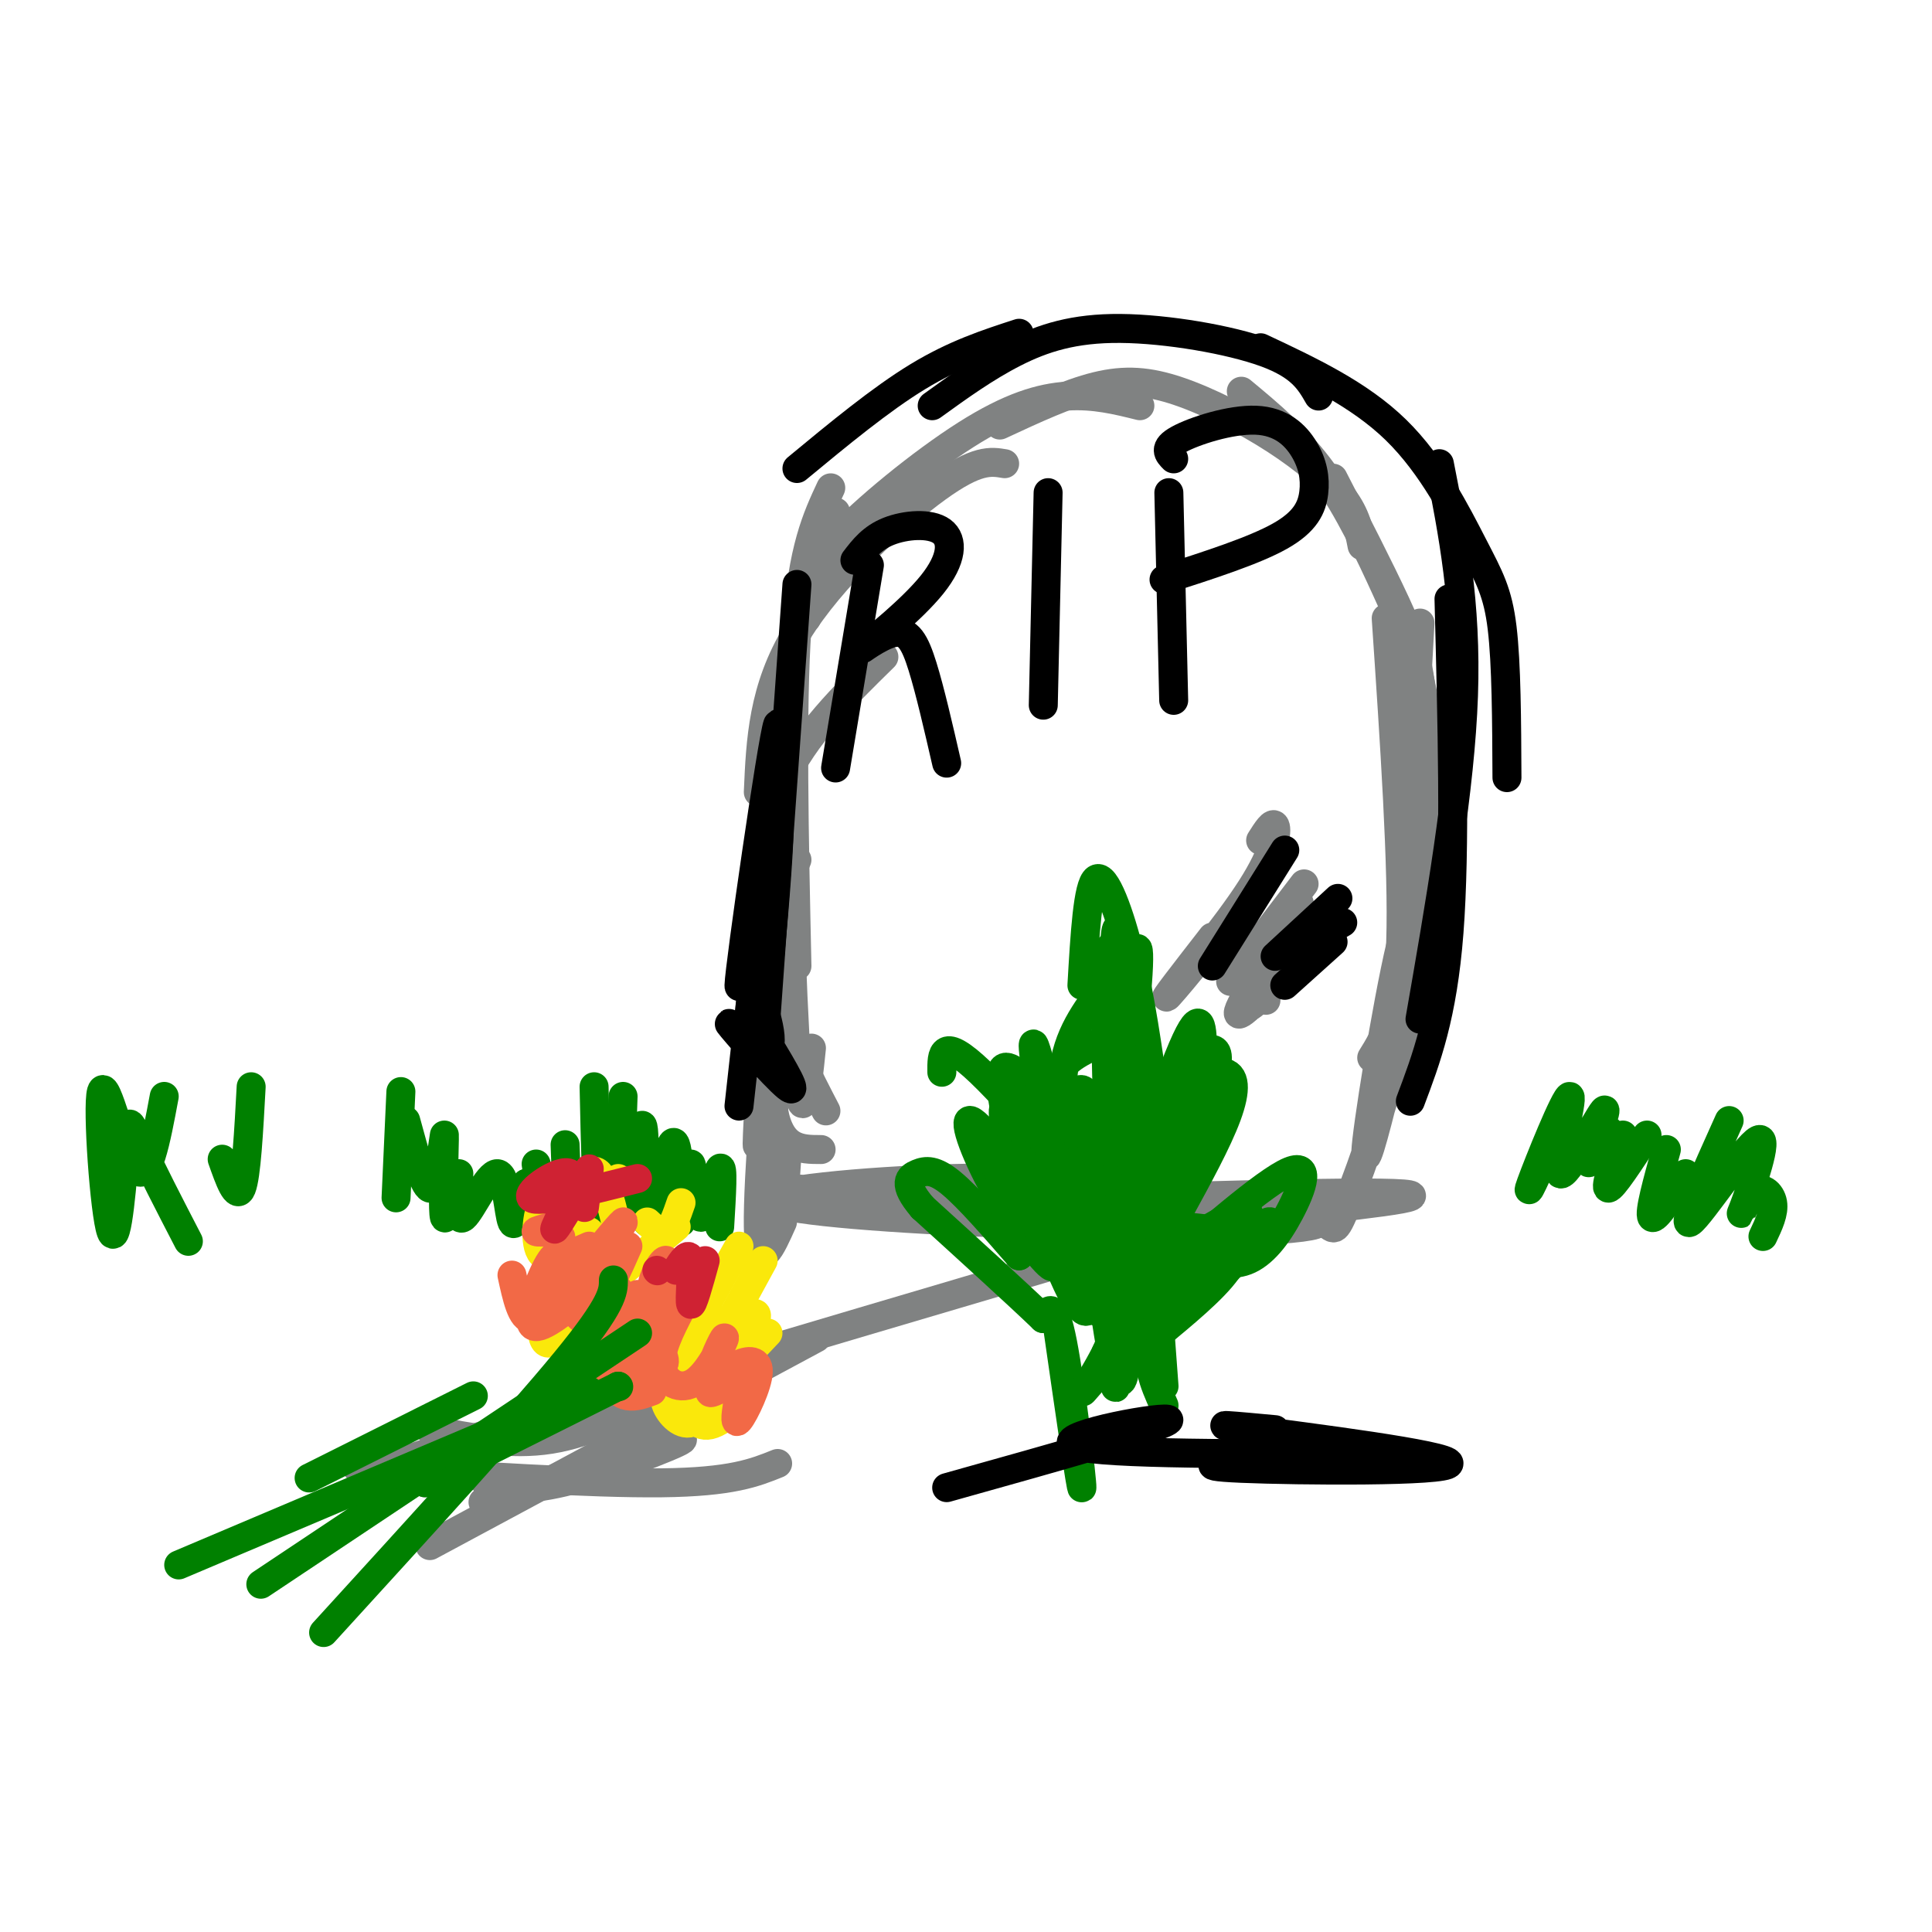 <svg viewBox='0 0 400 400' version='1.1' xmlns='http://www.w3.org/2000/svg' xmlns:xlink='http://www.w3.org/1999/xlink'><g fill='none' stroke='rgb(128,130,130)' stroke-width='6' stroke-linecap='round' stroke-linejoin='round'><path d='M156,225c-0.750,-7.083 -1.500,-14.167 0,-22c1.500,-7.833 5.250,-16.417 9,-25'/><path d='M156,195c0.750,-11.583 1.500,-23.167 6,-33c4.500,-9.833 12.750,-17.917 21,-26'/><path d='M157,164c0.467,-10.711 0.933,-21.422 8,-33c7.067,-11.578 20.733,-24.022 29,-30c8.267,-5.978 11.133,-5.489 14,-5'/><path d='M167,125c0.018,-3.256 0.036,-6.512 6,-13c5.964,-6.488 17.875,-16.208 27,-22c9.125,-5.792 15.464,-7.655 21,-8c5.536,-0.345 10.268,0.827 15,2'/><path d='M207,88c7.029,-3.271 14.057,-6.542 20,-8c5.943,-1.458 10.799,-1.102 17,1c6.201,2.102 13.746,5.951 20,10c6.254,4.049 11.215,8.300 14,12c2.785,3.700 3.392,6.850 4,10'/><path d='M257,81c5.904,4.901 11.809,9.802 17,17c5.191,7.198 9.670,16.692 13,24c3.330,7.308 5.512,12.429 7,19c1.488,6.571 2.282,14.592 2,21c-0.282,6.408 -1.641,11.204 -3,16'/><path d='M276,99c4.778,9.289 9.556,18.578 13,26c3.444,7.422 5.556,12.978 6,29c0.444,16.022 -0.778,42.511 -2,69'/><path d='M287,128c1.750,25.917 3.500,51.833 3,67c-0.500,15.167 -3.250,19.583 -6,24'/><path d='M172,101c-2.917,6.250 -5.833,12.500 -7,29c-1.167,16.500 -0.583,43.250 0,70'/><path d='M173,106c-3.095,4.940 -6.190,9.881 -8,23c-1.810,13.119 -2.333,34.417 -3,49c-0.667,14.583 -1.476,22.452 0,30c1.476,7.548 5.238,14.774 9,22'/><path d='M167,128c-1.844,0.778 -3.689,1.556 -4,21c-0.311,19.444 0.911,57.556 2,72c1.089,14.444 2.044,5.222 3,-4'/><path d='M162,146c-2.167,36.000 -4.333,72.000 -5,85c-0.667,13.000 0.167,3.000 1,-7'/><path d='M162,184c-1.667,18.000 -3.333,36.000 -2,45c1.333,9.000 5.667,9.000 10,9'/><path d='M158,168c1.083,32.667 2.167,65.333 3,77c0.833,11.667 1.417,2.333 2,-7'/><path d='M161,194c-2.083,25.083 -4.167,50.167 -4,60c0.167,9.833 2.583,4.417 5,-1'/><path d='M162,246c24.685,1.355 49.371,2.709 59,2c9.629,-0.709 4.202,-3.483 -11,-4c-15.202,-0.517 -40.178,1.222 -48,3c-7.822,1.778 1.509,3.594 22,5c20.491,1.406 52.140,2.402 58,2c5.860,-0.402 -14.070,-2.201 -34,-4'/><path d='M208,250c-13.000,-1.000 -28.500,-1.500 -44,-2'/><path d='M159,248c29.600,3.268 59.199,6.536 83,7c23.801,0.464 41.802,-1.876 23,-3c-18.802,-1.124 -74.408,-1.033 -71,-2c3.408,-0.967 65.831,-2.990 88,-3c22.169,-0.010 4.085,1.995 -14,4'/><path d='M268,251c-3.360,0.854 -4.759,0.990 -3,1c1.759,0.010 6.677,-0.106 9,1c2.323,1.106 2.051,3.435 5,-4c2.949,-7.435 9.120,-24.632 12,-39c2.880,-14.368 2.468,-25.907 0,-18c-2.468,7.907 -6.991,35.259 -8,44c-1.009,8.741 1.495,-1.130 4,-11'/><path d='M287,225c0.833,-4.000 0.917,-8.500 1,-13'/><path d='M261,174c1.274,-2.012 2.548,-4.024 3,-3c0.452,1.024 0.083,5.083 -5,13c-5.083,7.917 -14.881,19.690 -17,22c-2.119,2.310 3.440,-4.845 9,-12'/><path d='M270,183c-8.327,10.923 -16.655,21.845 -15,20c1.655,-1.845 13.292,-16.458 14,-16c0.708,0.458 -9.512,15.988 -12,21c-2.488,5.012 2.756,-0.494 8,-6'/><path d='M272,193c-6.083,6.833 -12.167,13.667 -13,15c-0.833,1.333 3.583,-2.833 8,-7'/><path d='M262,207c0.000,0.000 0.100,0.100 0.1,0.1'/><path d='M294,129c0.000,0.000 -2.000,36.000 -2,36'/><path d='M291,136c0.000,0.000 0.000,32.000 0,32'/></g>
<g fill='none' stroke='rgb(0,128,0)' stroke-width='6' stroke-linecap='round' stroke-linejoin='round'><path d='M82,248c0.000,0.000 1.000,-22.000 1,-22'/><path d='M84,232c1.833,6.750 3.667,13.500 5,14c1.333,0.500 2.167,-5.250 3,-11'/><path d='M92,236c-0.167,7.417 -0.333,14.833 0,16c0.333,1.167 1.167,-3.917 2,-9'/><path d='M95,243c-0.298,5.167 -0.595,10.333 1,9c1.595,-1.333 5.083,-9.167 7,-9c1.917,0.167 2.262,8.333 3,10c0.738,1.667 1.869,-3.167 3,-8'/><path d='M109,245c0.333,2.917 0.667,5.833 1,6c0.333,0.167 0.667,-2.417 1,-5'/><path d='M111,241c0.667,4.333 1.333,8.667 2,10c0.667,1.333 1.333,-0.333 2,-2'/><path d='M117,237c0.167,5.000 0.333,10.000 1,11c0.667,1.000 1.833,-2.000 3,-5'/><path d='M123,225c0.250,11.583 0.500,23.167 1,26c0.500,2.833 1.250,-3.083 2,-9'/><path d='M129,227c-0.459,12.941 -0.919,25.882 0,24c0.919,-1.882 3.215,-18.587 4,-18c0.785,0.587 0.057,18.466 1,20c0.943,1.534 3.555,-13.276 5,-16c1.445,-2.724 1.722,6.638 2,16'/><path d='M141,253c0.705,-1.107 1.467,-11.874 2,-12c0.533,-0.126 0.836,10.389 2,11c1.164,0.611 3.190,-8.683 4,-10c0.810,-1.317 0.405,5.341 0,12'/><path d='M52,225c-0.500,9.250 -1.000,18.500 -2,21c-1.000,2.500 -2.500,-1.750 -4,-6'/><path d='M34,227c-1.705,9.169 -3.409,18.338 -6,15c-2.591,-3.338 -6.067,-19.185 -7,-16c-0.933,3.185 0.678,25.400 2,29c1.322,3.600 2.356,-11.415 3,-18c0.644,-6.585 0.898,-4.738 3,0c2.102,4.738 6.051,12.369 10,20'/><path d='M321,237c-2.738,6.035 -5.477,12.069 -4,8c1.477,-4.069 7.169,-18.242 8,-18c0.831,0.242 -3.200,14.900 -2,16c1.200,1.100 7.631,-11.358 9,-13c1.369,-1.642 -2.323,7.531 -3,10c-0.677,2.469 1.662,-1.765 4,-6'/><path d='M336,235c-1.917,5.500 -3.833,11.000 -3,11c0.833,0.000 4.417,-5.500 8,-11'/><path d='M345,238c-1.833,6.583 -3.667,13.167 -3,14c0.667,0.833 3.833,-4.083 7,-9'/><path d='M358,232c-5.065,11.251 -10.129,22.503 -8,21c2.129,-1.503 11.452,-15.759 14,-17c2.548,-1.241 -1.678,10.533 -3,14c-1.322,3.467 0.259,-1.374 2,-3c1.741,-1.626 3.640,-0.036 4,2c0.360,2.036 -0.820,4.518 -2,7'/></g>
<g fill='none' stroke='rgb(128,130,130)' stroke-width='6' stroke-linecap='round' stroke-linejoin='round'><path d='M89,320c0.000,0.000 80.000,-43.000 80,-43'/><path d='M88,307c1.422,-1.667 2.844,-3.333 -2,-3c-4.844,0.333 -15.956,2.667 5,-4c20.956,-6.667 73.978,-22.333 127,-38'/><path d='M89,296c8.333,1.667 16.667,3.333 25,2c8.333,-1.333 16.667,-5.667 25,-10'/><path d='M74,304c24.250,1.583 48.500,3.167 63,3c14.500,-0.167 19.250,-2.083 24,-4'/><path d='M101,308c4.778,0.333 9.556,0.667 19,-2c9.444,-2.667 23.556,-8.333 21,-8c-2.556,0.333 -21.778,6.667 -41,13'/></g>
<g fill='none' stroke='rgb(250,232,11)' stroke-width='6' stroke-linecap='round' stroke-linejoin='round'><path d='M117,250c-1.938,-1.385 -3.876,-2.770 -5,0c-1.124,2.770 -1.434,9.695 1,10c2.434,0.305 7.611,-6.011 9,-5c1.389,1.011 -1.011,9.349 -1,13c0.011,3.651 2.432,2.615 4,1c1.568,-1.615 2.284,-3.807 3,-6'/><path d='M128,264c0.000,0.000 12.000,-10.000 12,-10'/><path d='M134,253c1.417,1.333 2.833,2.667 4,2c1.167,-0.667 2.083,-3.333 3,-6'/><path d='M128,244c-3.178,1.556 -6.356,3.111 -7,2c-0.644,-1.111 1.244,-4.889 3,-3c1.756,1.889 3.378,9.444 5,17'/><path d='M142,270c-2.244,7.036 -4.488,14.071 -1,13c3.488,-1.071 12.708,-10.250 15,-11c2.292,-0.750 -2.345,6.929 -3,9c-0.655,2.071 2.673,-1.464 6,-5'/><path d='M152,272c0.000,0.000 6.000,-11.000 6,-11'/><path d='M153,258c-4.083,7.250 -8.167,14.500 -9,17c-0.833,2.500 1.583,0.250 4,-2'/><path d='M113,265c-0.829,6.944 -1.657,13.887 1,13c2.657,-0.887 8.800,-9.605 9,-10c0.200,-0.395 -5.544,7.533 -6,9c-0.456,1.467 4.377,-3.528 6,-3c1.623,0.528 0.035,6.579 0,9c-0.035,2.421 1.482,1.210 3,0'/><path d='M139,285c-0.975,1.869 -1.951,3.739 -1,6c0.951,2.261 3.828,4.915 6,3c2.172,-1.915 3.640,-8.397 3,-10c-0.640,-1.603 -3.388,1.673 -4,5c-0.612,3.327 0.912,6.703 4,6c3.088,-0.703 7.739,-5.487 8,-8c0.261,-2.513 -3.870,-2.757 -8,-3'/><path d='M132,269c0.000,0.000 -8.000,-2.000 -8,-2'/></g>
<g fill='none' stroke='rgb(242,105,70)' stroke-width='6' stroke-linecap='round' stroke-linejoin='round'><path d='M122,264c-1.903,2.027 -3.806,4.055 -3,5c0.806,0.945 4.321,0.809 5,0c0.679,-0.809 -1.478,-2.289 -3,-2c-1.522,0.289 -2.410,2.347 -2,4c0.410,1.653 2.117,2.901 4,3c1.883,0.099 3.941,-0.950 6,-2'/><path d='M121,264c4.340,-5.761 8.679,-11.522 8,-11c-0.679,0.522 -6.378,7.325 -9,11c-2.622,3.675 -2.167,4.220 -1,5c1.167,0.780 3.048,1.794 5,0c1.952,-1.794 3.976,-6.397 6,-11'/><path d='M132,268c1.333,2.042 2.667,4.083 4,2c1.333,-2.083 2.667,-8.292 2,-9c-0.667,-0.708 -3.333,4.083 -3,6c0.333,1.917 3.667,0.958 7,0'/><path d='M141,271c-2.268,4.397 -4.536,8.794 -4,12c0.536,3.206 3.876,5.220 7,3c3.124,-2.220 6.033,-8.675 6,-9c-0.033,-0.325 -3.010,5.478 -3,8c0.010,2.522 3.005,1.761 6,1'/><path d='M153,289c-0.560,3.174 -1.120,6.348 0,5c1.120,-1.348 3.919,-7.217 4,-10c0.081,-2.783 -2.555,-2.480 -5,-1c-2.445,1.480 -4.699,4.137 -5,5c-0.301,0.863 1.349,-0.069 3,-1'/><path d='M129,259c-2.417,2.417 -4.833,4.833 -5,5c-0.167,0.167 1.917,-1.917 4,-4'/><path d='M115,262c-1.333,3.583 -2.667,7.167 -3,8c-0.333,0.833 0.333,-1.083 1,-3'/><path d='M106,264c0.998,4.620 1.997,9.241 4,9c2.003,-0.241 5.011,-5.343 6,-9c0.989,-3.657 -0.041,-5.869 -2,-3c-1.959,2.869 -4.845,10.820 -4,13c0.845,2.180 5.423,-1.410 10,-5'/><path d='M117,269c1.813,1.989 3.625,3.979 6,3c2.375,-0.979 5.312,-4.925 5,-5c-0.312,-0.075 -3.873,3.722 -5,6c-1.127,2.278 0.182,3.036 3,1c2.818,-2.036 7.147,-6.865 8,-5c0.853,1.865 -1.770,10.425 -2,14c-0.230,3.575 1.934,2.164 3,0c1.066,-2.164 1.033,-5.082 1,-8'/><path d='M126,285c4.753,-0.365 9.505,-0.731 11,-2c1.495,-1.269 -0.268,-3.442 -2,-5c-1.732,-1.558 -3.433,-2.500 -5,-1c-1.567,1.500 -2.999,5.442 -3,8c-0.001,2.558 1.428,3.731 3,4c1.572,0.269 3.286,-0.365 5,-1'/><path d='M123,278c-1.553,3.935 -3.107,7.869 -2,7c1.107,-0.869 4.874,-6.542 5,-8c0.126,-1.458 -3.389,1.300 -4,3c-0.611,1.700 1.683,2.343 3,2c1.317,-0.343 1.659,-1.671 2,-3'/></g>
<g fill='none' stroke='rgb(0,128,0)' stroke-width='6' stroke-linecap='round' stroke-linejoin='round'><path d='M127,265c0.000,2.417 0.000,4.833 -10,17c-10.000,12.167 -30.000,34.083 -50,56'/><path d='M132,276c0.000,0.000 -78.000,52.000 -78,52'/><path d='M128,287c0.000,0.000 0.100,0.100 0.1,0.1'/><path d='M128,287c0.000,0.000 -40.000,20.000 -40,20'/><path d='M122,288c0.000,0.000 -85.000,36.000 -85,36'/><path d='M98,289c0.000,0.000 -34.000,17.000 -34,17'/><path d='M219,275c2.467,17.156 4.933,34.311 5,33c0.067,-1.311 -2.267,-21.089 -4,-30c-1.733,-8.911 -2.867,-6.956 -4,-5'/><path d='M216,273c-4.833,-4.667 -14.917,-13.833 -25,-23'/><path d='M191,250c-4.345,-5.083 -2.708,-6.292 -1,-7c1.708,-0.708 3.488,-0.917 7,2c3.512,2.917 8.756,8.958 14,15'/><path d='M211,260c1.833,-1.833 -0.583,-13.917 -3,-26'/><path d='M208,234c-0.500,-5.000 -0.250,-4.500 0,-4'/><path d='M208,230c-0.444,-2.978 -1.556,-8.422 0,-9c1.556,-0.578 5.778,3.711 10,8'/><path d='M218,229c2.500,4.167 3.750,10.583 5,17'/><path d='M223,246c-0.244,-1.400 -3.356,-13.400 -3,-22c0.356,-8.600 4.178,-13.800 8,-19'/><path d='M228,205c1.667,-1.667 1.833,3.667 2,9'/><path d='M230,214c-1.964,2.369 -7.875,3.792 -10,7c-2.125,3.208 -0.464,8.202 1,10c1.464,1.798 2.732,0.399 4,-1'/><path d='M224,204c0.600,-10.422 1.200,-20.844 3,-22c1.800,-1.156 4.800,6.956 7,16c2.200,9.044 3.600,19.022 5,29'/><path d='M239,227c-0.111,7.933 -2.889,13.267 -3,13c-0.111,-0.267 2.444,-6.133 5,-12'/><path d='M241,228c3.310,-3.512 9.083,-6.292 12,-6c2.917,0.292 2.976,3.655 1,9c-1.976,5.345 -5.988,12.673 -10,20'/><path d='M244,251c-2.000,3.733 -2.000,3.067 0,3c2.000,-0.067 6.000,0.467 10,1'/><path d='M254,255c2.222,1.311 2.778,4.089 0,8c-2.778,3.911 -8.889,8.956 -15,14'/><path d='M239,277c-2.167,4.667 -0.083,9.333 2,14'/></g>
<g fill='none' stroke='rgb(0,0,0)' stroke-width='6' stroke-linecap='round' stroke-linejoin='round'><path d='M196,308c22.956,-6.422 45.911,-12.844 46,-14c0.089,-1.156 -22.689,2.956 -20,5c2.689,2.044 30.844,2.022 59,2'/><path d='M281,301c9.833,0.167 4.917,-0.417 0,-1'/><path d='M264,296c-8.054,-0.750 -16.107,-1.500 -5,0c11.107,1.500 41.375,5.250 41,7c-0.375,1.750 -31.393,1.500 -43,1c-11.607,-0.500 -3.804,-1.250 4,-2'/></g>
<g fill='none' stroke='rgb(0,128,0)' stroke-width='6' stroke-linecap='round' stroke-linejoin='round'><path d='M230,246c0.373,22.038 0.746,44.077 1,41c0.254,-3.077 0.388,-31.268 1,-44c0.612,-12.732 1.703,-10.005 2,4c0.297,14.005 -0.201,39.287 -2,39c-1.799,-0.287 -4.900,-26.144 -8,-52'/><path d='M224,234c0.677,3.424 6.369,37.984 8,43c1.631,5.016 -0.800,-19.513 -3,-34c-2.200,-14.487 -4.170,-18.932 -6,-17c-1.830,1.932 -3.522,10.239 -2,22c1.522,11.761 6.256,26.974 5,19c-1.256,-7.974 -8.502,-39.135 -11,-48c-2.498,-8.865 -0.249,4.568 2,18'/><path d='M217,237c3.170,9.556 10.095,24.445 9,19c-1.095,-5.445 -10.211,-31.225 -11,-30c-0.789,1.225 6.747,29.455 7,33c0.253,3.545 -6.778,-17.596 -10,-25c-3.222,-7.404 -2.637,-1.070 0,8c2.637,9.070 7.325,20.877 10,26c2.675,5.123 3.338,3.561 4,2'/><path d='M226,270c2.673,-12.584 7.354,-45.043 9,-61c1.646,-15.957 0.256,-15.411 -1,-6c-1.256,9.411 -2.376,27.688 -3,24c-0.624,-3.688 -0.750,-29.339 0,-34c0.750,-4.661 2.375,11.670 4,28'/><path d='M235,221c-0.447,10.859 -3.563,24.008 -5,15c-1.437,-9.008 -1.194,-40.173 0,-40c1.194,0.173 3.341,31.686 2,52c-1.341,20.314 -6.169,29.431 -4,20c2.169,-9.431 11.334,-37.409 16,-49c4.666,-11.591 4.833,-6.796 5,-2'/><path d='M249,217c-4.651,6.111 -18.778,22.387 -19,22c-0.222,-0.387 13.460,-17.438 19,-21c5.540,-3.562 2.939,6.365 -3,17c-5.939,10.635 -15.214,21.979 -14,18c1.214,-3.979 12.918,-23.280 17,-28c4.082,-4.720 0.541,5.140 -3,15'/><path d='M246,240c-4.120,9.498 -12.919,25.744 -12,19c0.919,-6.744 11.556,-36.478 10,-35c-1.556,1.478 -15.303,34.167 -16,40c-0.697,5.833 11.658,-15.191 14,-17c2.342,-1.809 -5.329,15.595 -13,33'/><path d='M229,280c-3.972,7.871 -7.404,11.047 -2,5c5.404,-6.047 19.642,-21.319 22,-25c2.358,-3.681 -7.165,4.228 -12,8c-4.835,3.772 -4.981,3.409 2,-3c6.981,-6.409 21.088,-18.862 27,-22c5.912,-3.138 3.630,3.040 1,8c-2.630,4.960 -5.609,8.703 -9,10c-3.391,1.297 -7.196,0.149 -11,-1'/><path d='M247,260c-3.058,-0.176 -5.202,-0.115 -1,-3c4.202,-2.885 14.750,-8.715 12,-5c-2.750,3.715 -18.799,16.975 -17,16c1.799,-0.975 21.446,-16.186 22,-15c0.554,1.186 -17.985,18.767 -25,25c-7.015,6.233 -2.508,1.116 2,-4'/><path d='M240,274c0.000,-5.200 -1.000,-16.200 -1,-15c0.000,1.200 1.000,14.600 2,28'/><path d='M195,222c-0.041,-3.862 -0.082,-7.724 8,0c8.082,7.724 24.286,27.036 28,34c3.714,6.964 -5.063,1.582 -13,-6c-7.937,-7.582 -15.035,-17.362 -17,-18c-1.965,-0.638 1.202,7.867 6,16c4.798,8.133 11.228,15.895 11,14c-0.228,-1.895 -7.114,-13.448 -14,-25'/><path d='M204,237c-3.333,-5.400 -4.667,-6.400 -2,-2c2.667,4.400 9.333,14.200 16,24'/></g>
<g fill='none' stroke='rgb(0,0,0)' stroke-width='6' stroke-linecap='round' stroke-linejoin='round'><path d='M180,117c0.000,0.000 -7.000,42.000 -7,42'/><path d='M177,116c1.776,-2.316 3.552,-4.632 7,-6c3.448,-1.368 8.567,-1.788 11,0c2.433,1.788 2.180,5.783 -2,11c-4.180,5.217 -12.285,11.656 -14,13c-1.715,1.344 2.961,-2.407 6,-3c3.039,-0.593 4.440,1.974 6,7c1.560,5.026 3.280,12.513 5,20'/><path d='M217,102c0.000,0.000 -1.000,44.000 -1,44'/><path d='M242,102c0.000,0.000 1.000,43.000 1,43'/><path d='M243,95c-1.107,-1.113 -2.214,-2.226 1,-4c3.214,-1.774 10.748,-4.207 16,-4c5.252,0.207 8.222,3.056 10,6c1.778,2.944 2.363,5.985 2,9c-0.363,3.015 -1.675,6.004 -7,9c-5.325,2.996 -14.662,5.998 -24,9'/><path d='M266,176c0.000,0.000 -15.000,24.000 -15,24'/><path d='M277,186c0.000,0.000 -13.000,12.000 -13,12'/><path d='M278,191c-3.583,2.000 -7.167,4.000 -8,5c-0.833,1.000 1.083,1.000 3,1'/><path d='M276,195c0.000,0.000 -10.000,9.000 -10,9'/><path d='M165,121c0.000,0.000 -7.000,98.000 -7,98'/><path d='M165,97c8.667,-7.167 17.333,-14.333 25,-19c7.667,-4.667 14.333,-6.833 21,-9'/><path d='M193,84c5.524,-3.988 11.048,-7.976 17,-11c5.952,-3.024 12.333,-5.083 22,-5c9.667,0.083 22.619,2.310 30,5c7.381,2.690 9.190,5.845 11,9'/><path d='M261,72c10.196,4.792 20.393,9.583 28,17c7.607,7.417 12.625,17.458 16,24c3.375,6.542 5.107,9.583 6,17c0.893,7.417 0.946,19.208 1,31'/><path d='M298,96c2.833,14.417 5.667,28.833 5,48c-0.667,19.167 -4.833,43.083 -9,67'/><path d='M300,124c0.667,25.833 1.333,51.667 0,69c-1.333,17.333 -4.667,26.167 -8,35'/><path d='M159,216c3.317,5.557 6.635,11.113 4,9c-2.635,-2.113 -11.222,-11.896 -12,-13c-0.778,-1.104 6.252,6.472 8,5c1.748,-1.472 -1.786,-11.992 -3,-13c-1.214,-1.008 -0.107,7.496 1,16'/><path d='M157,220c1.699,-12.596 5.445,-52.088 4,-52c-1.445,0.088 -8.081,39.754 -8,36c0.081,-3.754 6.880,-50.930 8,-54c1.120,-3.070 -3.440,37.965 -8,79'/></g>
<g fill='none' stroke='rgb(242,105,70)' stroke-width='6' stroke-linecap='round' stroke-linejoin='round'><path d='M114,254c-1.583,0.417 -3.167,0.833 -3,1c0.167,0.167 2.083,0.083 4,0'/><path d='M114,254c0.833,2.167 1.667,4.333 3,5c1.333,0.667 3.167,-0.167 5,-1'/><path d='M116,256c0.000,0.000 0.100,0.100 0.1,0.1'/></g>
<g fill='none' stroke='rgb(207,34,51)' stroke-width='6' stroke-linecap='round' stroke-linejoin='round'><path d='M122,242c0.000,0.000 -1.000,8.000 -1,8'/><path d='M119,248c-2.399,3.952 -4.798,7.905 -4,6c0.798,-1.905 4.792,-9.667 3,-11c-1.792,-1.333 -9.369,3.762 -8,5c1.369,1.238 11.685,-1.381 22,-4'/><path d='M146,261c-1.333,4.844 -2.667,9.689 -3,9c-0.333,-0.689 0.333,-6.911 0,-9c-0.333,-2.089 -1.667,-0.044 -3,2'/><path d='M136,263c0.000,0.000 0.100,0.100 0.1,0.1'/></g>
</svg>